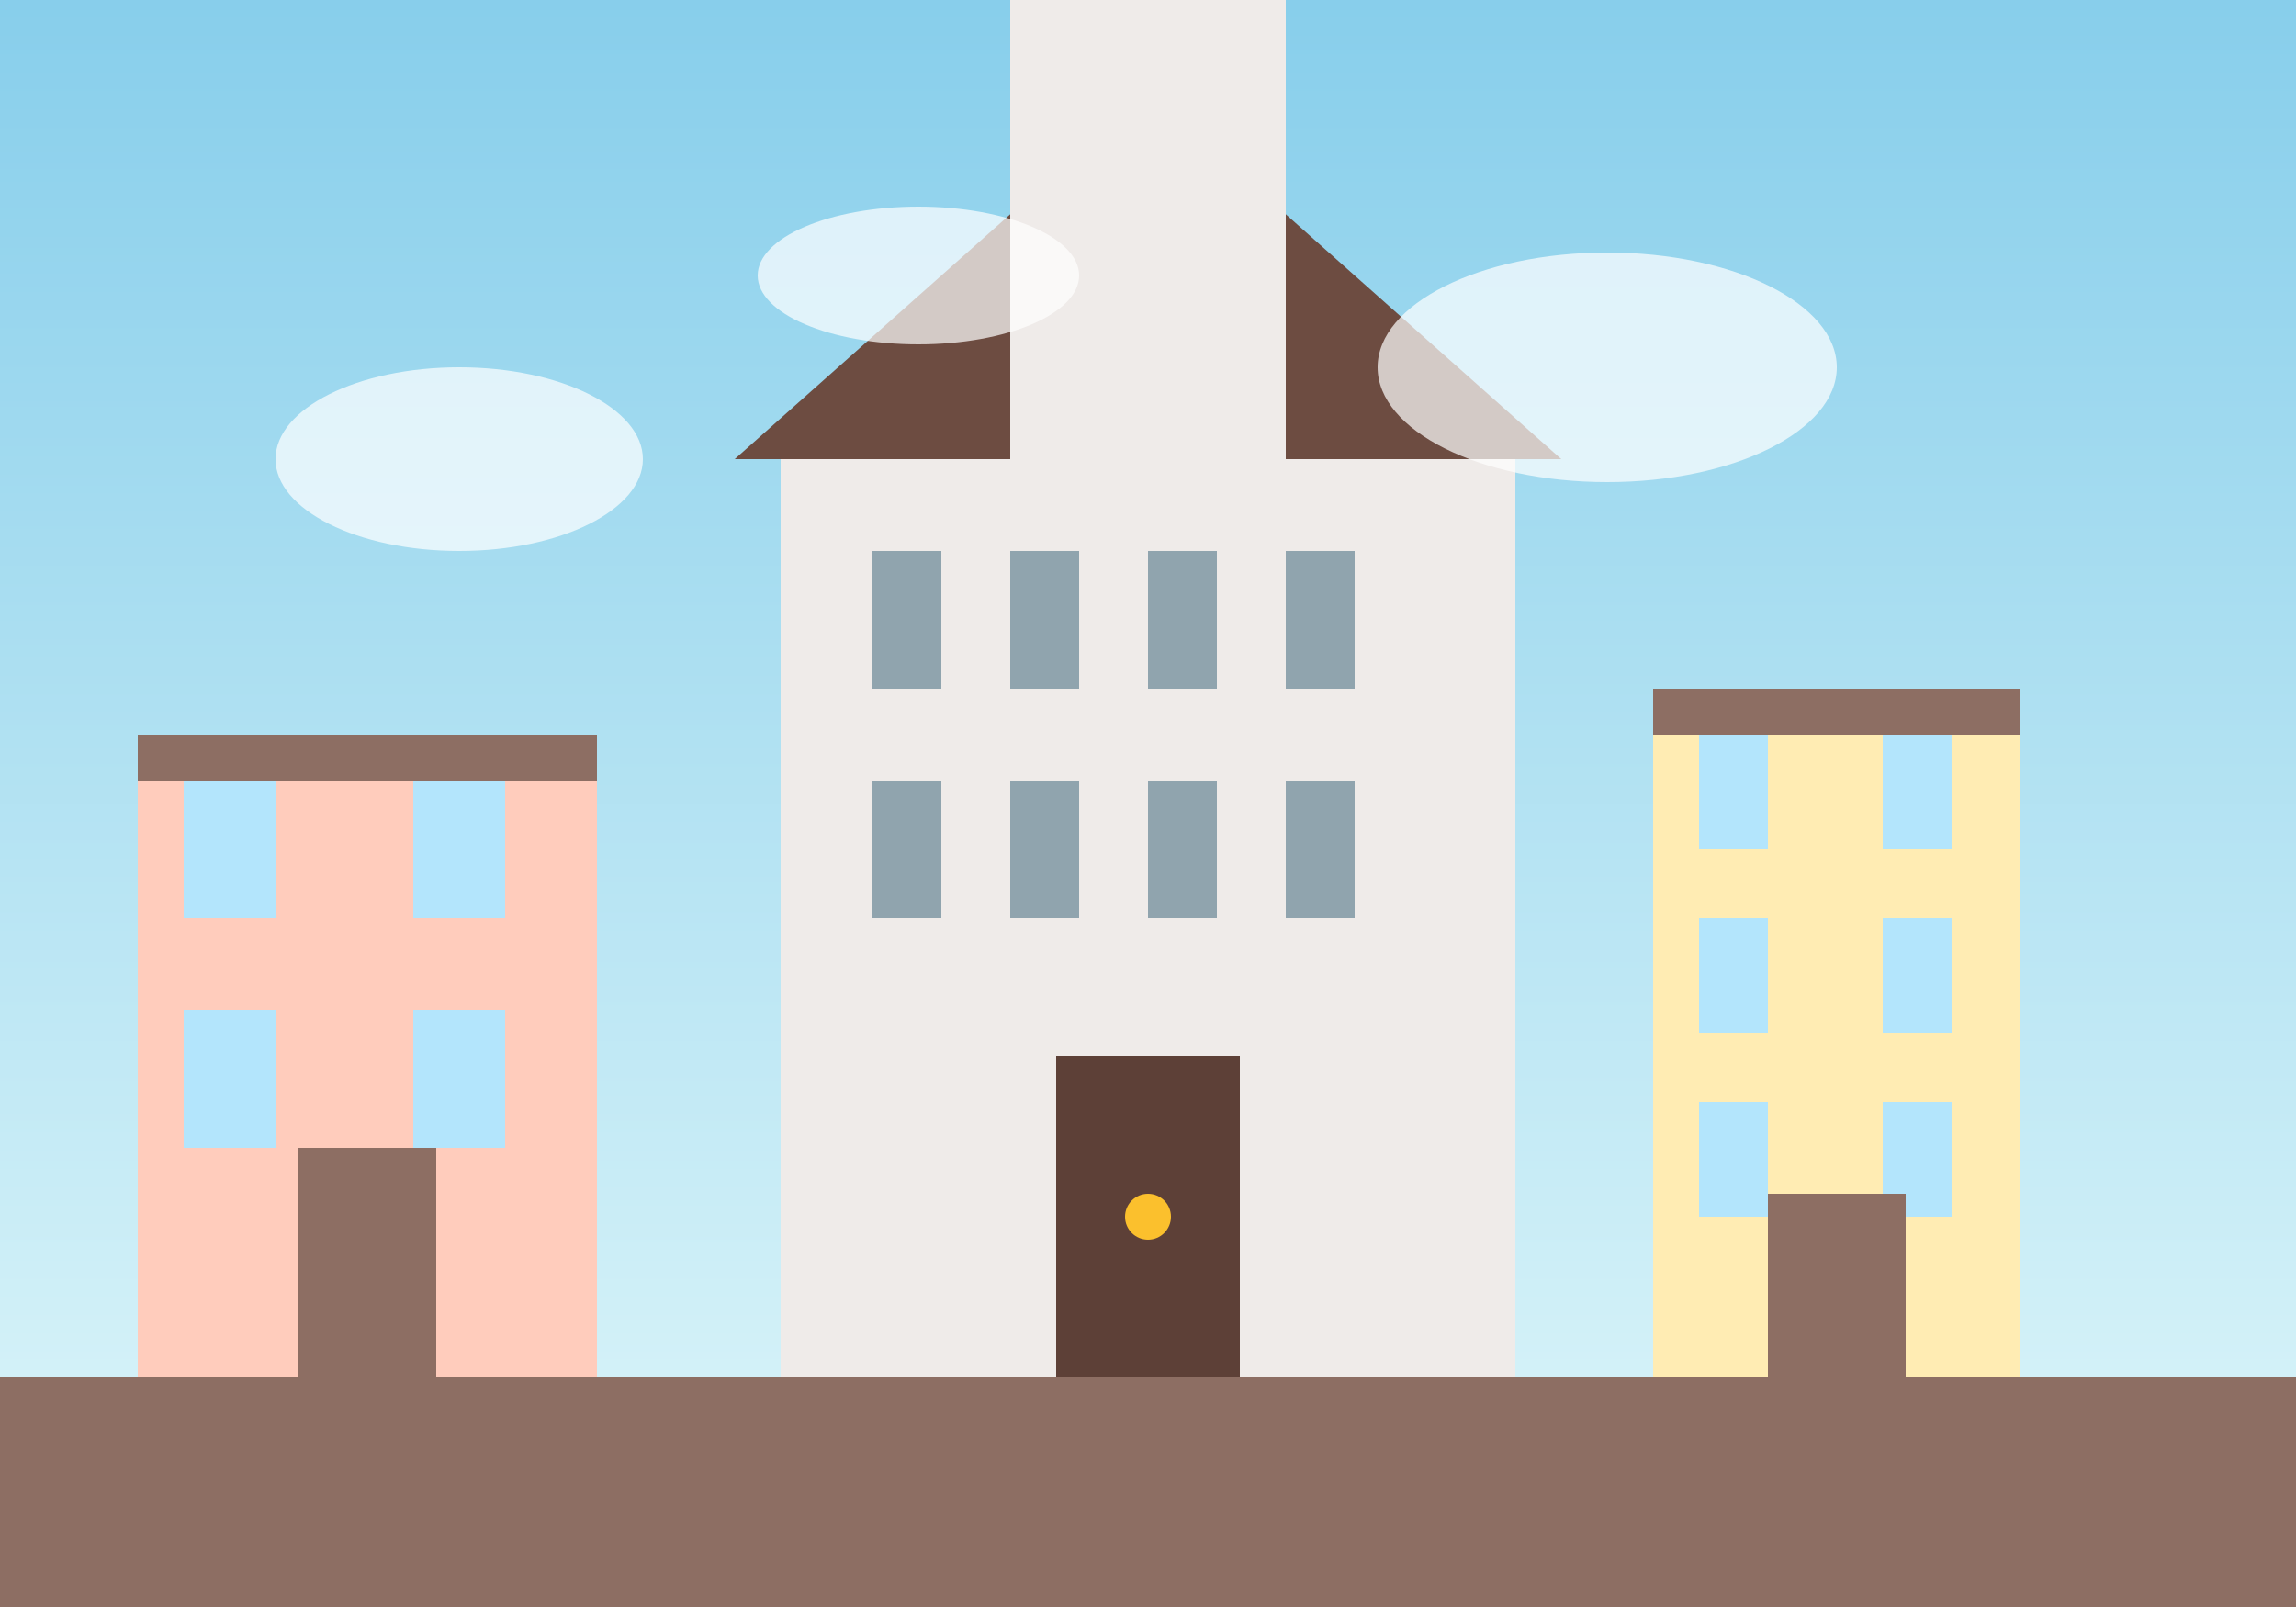 <svg xmlns="http://www.w3.org/2000/svg" width="500" height="350" viewBox="0 0 500 350">
  <rect x="0" y="0" width="500" height="350" fill="#333333" stroke="none"/>
  <defs>
    <linearGradient id="sky-gradient" x1="0%" y1="0%" x2="0%" y2="100%">
      <stop offset="0%" stop-color="#87CEEB" />
      <stop offset="100%" stop-color="#E0F7FA" />
    </linearGradient>
  </defs>
  
  <!-- Background Sky -->
  <rect width="500" height="350" fill="url(#sky-gradient)" />
  
  <!-- Ground -->
  <rect x="0" y="300" width="500" height="50" fill="#8D6E63" />
  
  <!-- St. Stephen's Cathedral (Stephansdom) -->
  <g transform="translate(250, 300)">
    <!-- Cathedral Base -->
    <rect x="-80" y="-200" width="160" height="200" fill="#EFEBE9" />
    
    <!-- Roof -->
    <polygon points="-90,-200 0,-280 90,-200" fill="#6D4C41" />
    
    <!-- Main Tower with colored tiles -->
    <polygon points="-30,-200 -30,-300 30,-300 30,-200" fill="#EFEBE9" />
    <polygon points="-30,-300 0,-350 30,-300" fill="#6D4C41" />
    
    <!-- Windows -->
    <rect x="-60" y="-180" width="15" height="30" fill="#90A4AE" />
    <rect x="-30" y="-180" width="15" height="30" fill="#90A4AE" />
    <rect x="0" y="-180" width="15" height="30" fill="#90A4AE" />
    <rect x="30" y="-180" width="15" height="30" fill="#90A4AE" />
    
    <rect x="-60" y="-130" width="15" height="30" fill="#90A4AE" />
    <rect x="-30" y="-130" width="15" height="30" fill="#90A4AE" />
    <rect x="0" y="-130" width="15" height="30" fill="#90A4AE" />
    <rect x="30" y="-130" width="15" height="30" fill="#90A4AE" />
    
    <!-- Door -->
    <rect x="-20" y="-70" width="40" height="70" fill="#5D4037" />
    <circle cx="0" cy="-35" r="5" fill="#FBC02D" />
  </g>
  
  <!-- Historic Buildings on the left -->
  <g transform="translate(80, 300)">
    <rect x="-50" y="-140" width="100" height="140" fill="#FFCCBC" />
    <rect x="-40" y="-130" width="20" height="30" fill="#B3E5FC" />
    <rect x="10" y="-130" width="20" height="30" fill="#B3E5FC" />
    <rect x="-40" y="-80" width="20" height="30" fill="#B3E5FC" />
    <rect x="10" y="-80" width="20" height="30" fill="#B3E5FC" />
    <rect x="-15" y="-50" width="30" height="50" fill="#8D6E63" />
    <rect x="-50" y="-140" width="100" height="10" fill="#8D6E63" />
  </g>
  
  <!-- Historic Buildings on the right -->
  <g transform="translate(400, 300)">
    <rect x="-40" y="-150" width="80" height="150" fill="#FFECB3" />
    <rect x="-30" y="-140" width="15" height="25" fill="#B3E5FC" />
    <rect x="10" y="-140" width="15" height="25" fill="#B3E5FC" />
    <rect x="-30" y="-100" width="15" height="25" fill="#B3E5FC" />
    <rect x="10" y="-100" width="15" height="25" fill="#B3E5FC" />
    <rect x="-30" y="-60" width="15" height="25" fill="#B3E5FC" />
    <rect x="10" y="-60" width="15" height="25" fill="#B3E5FC" />
    <rect x="-15" y="-40" width="30" height="40" fill="#8D6E63" />
    <rect x="-40" y="-150" width="80" height="10" fill="#8D6E63" />
  </g>
  
  <!-- Clouds -->
  <g opacity="0.7">
    <ellipse cx="100" cy="100" rx="40" ry="20" fill="white" />
    <ellipse cx="350" cy="80" rx="50" ry="25" fill="white" />
    <ellipse cx="200" cy="60" rx="35" ry="15" fill="white" />
  </g>
</svg>

